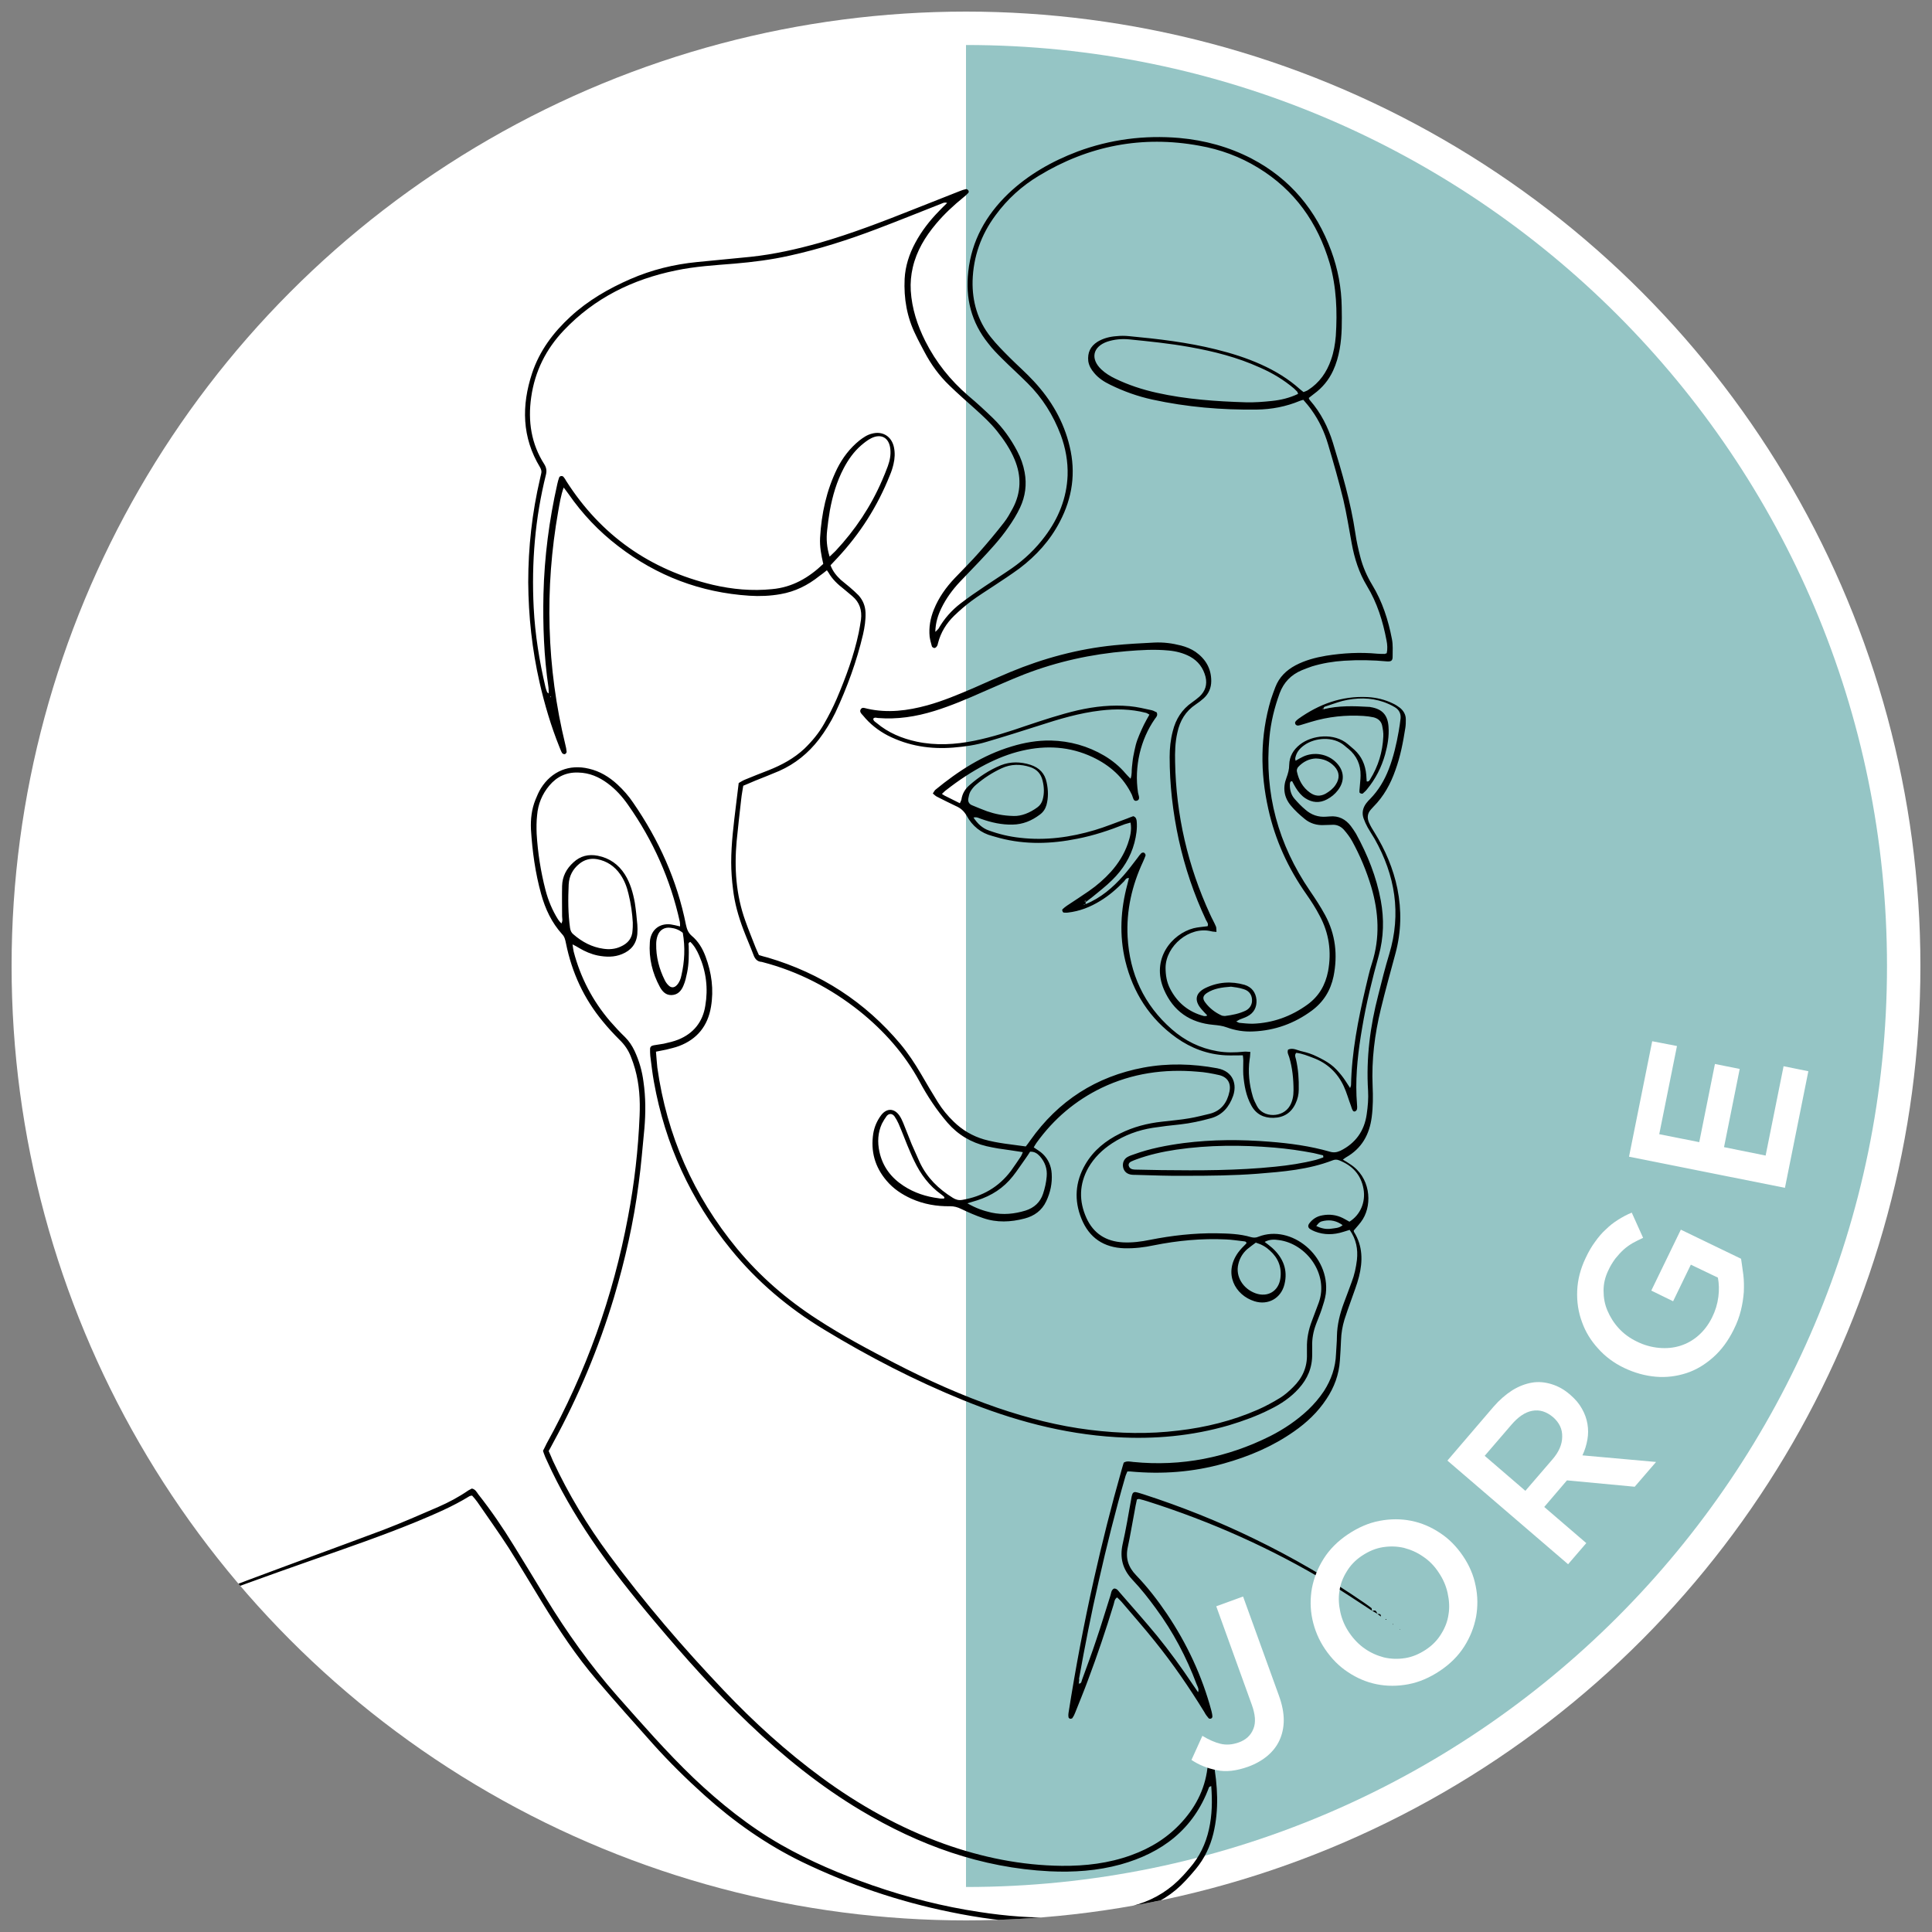 <?xml version="1.0" encoding="utf-8"?>
<!-- Generator: Adobe Illustrator 25.3.1, SVG Export Plug-In . SVG Version: 6.00 Build 0)  -->
<svg version="1.1" id="diseño" xmlns="http://www.w3.org/2000/svg" xmlns:xlink="http://www.w3.org/1999/xlink" x="0px" y="0px"
	 viewBox="0 0 850 850" style="enable-background:new 0 0 850 850;" xml:space="preserve">
<rect x="0" y="0" width="850" height="850" fill="#808080" stroke="none"/>
<style type="text/css">
	.st0{fill:#FFFFFF;}
	.st1{fill:#95C5C5;}
	.st2{clip-path:url(#SVGID_2_);}
</style>
<g>
	<g>
		<circle class="st0" cx="425" cy="425" r="419.9"/>
	</g>
	<g>
		<g>
			<g>
				<path class="st1" d="M425,830.2c223.8,0,405.2-181.4,405.2-405.2S648.8,19.8,425,19.8V830.2z"/>
			</g>
		</g>
	</g>
	<g>
		<defs>
			<circle id="SVGID_1_" cx="425" cy="425" r="419.9"/>
		</defs>
		<clipPath id="SVGID_2_">
			<use xlink:href="#SVGID_1_"  style="overflow:visible;"/>
		</clipPath>
		<g class="st2">
			<g>
				<path d="M474.6,740.7c1.3,0.1,1.2-1.1,1.5-1.8c2.1-5.8,4.3-11.6,6.2-17.4c2.2-6.4,4.1-12.9,6.2-19.4c0.4-1.1,0.3-2.5,1.6-3.2
					c1.3-0.1,1.9,1,2.6,1.8c5.4,6.2,10.9,12.4,16.2,18.8c5.7,7,11,14.3,16,21.8c0.7,1,1.4,2,2.2,3.2c0.5-1.4-0.2-2.4-0.6-3.4
					c-4.5-12-10.4-23.2-18-33.5c-3.2-4.4-6.6-8.7-10.3-12.6c-4.3-4.6-5.6-9.6-4.3-15.6c1.5-6.6,2.6-13.3,3.8-20
					c0.1-0.6,0.2-1.2,0.4-1.8c0.2-0.8,0.8-1.3,1.7-1.1c1.1,0.2,2.1,0.6,3.2,0.9c16.7,5.4,33,11.9,48.8,19.6
					c16.9,8.2,33.1,17.6,48.6,28.3c1,0.7,2,1.4,3,2.2c0.2,0.2,0.1,0.8,0.2,1.3c0,0,0.1-0.1,0.1-0.1c-6.3-4.1-12.5-8.3-19-12.2
					c-25.2-15.2-51.9-27.1-79.9-36c-1.2-0.4-2.4-0.7-3.6-1c-0.2-0.1-0.5,0.1-1,0.2c-0.4,1.8-0.8,3.7-1.1,5.6
					c-1,5.1-1.8,10.2-2.9,15.3c-1.1,5,0.2,8.9,3.7,12.5c5,5.2,9.4,10.9,13.4,16.8c8.9,13.2,15.6,27.5,19.7,42.9
					c0.2,0.8,0.4,1.7,0.4,2.5c0,0.3-0.3,0.7-0.6,0.8c-0.3,0.1-0.8,0.1-1-0.1c-0.7-0.8-1.4-1.7-1.9-2.7
					c-6.7-10.9-13.9-21.4-21.9-31.3c-4.7-5.9-9.7-11.5-14.6-17.3c-0.5-0.6-1.2-1.2-1.9-1.9c-1.3,0.8-1.2,2.2-1.6,3.3
					c-3.4,11.1-7.1,22.1-11.2,33c-1.8,4.9-3.8,9.7-5.7,14.5c-0.3,0.8-0.7,1.6-1.2,2.3c-0.1,0.2-0.7,0.3-1,0.3
					c-0.3-0.1-0.7-0.5-0.7-0.7c-0.1-0.6-0.1-1.2,0-1.8c3.1-19.8,6.8-39.4,11.2-59c3.6-16,7.6-32,12.1-47.8c0.3-1.2,0.7-2.3,1-3.4
					c1.5-0.9,2.9-0.4,4.2-0.3c21.2,2.1,41.3-1.9,60.3-11.4c6.1-3.1,11.7-6.9,16.7-11.6c2.6-2.5,4.9-5.2,6.9-8.2
					c3.2-5,5.1-10.4,5.3-16.4c0.1-2.6,0.4-5.2,0.4-7.8c0.1-5,1.3-9.8,3-14.4c1.2-3.1,2.3-6.2,3.5-9.4c1.2-3.1,1.9-6.4,2.3-9.7
					c0.5-4.7-0.3-9.1-3.2-13.2c-1,0.3-1.9,0.6-2.9,0.9c-4.1,1.3-8.3,1.4-12.4-0.2c-0.7-0.3-1.4-0.6-2-1c-1-0.6-1.2-1.5-0.5-2.5
					c1.5-2,3.4-3.2,5.8-3.6c3.1-0.6,6.2-0.2,9,1.2c1,0.5,2,1.1,2.9,1.6c4.8-3,7.2-8.6,6.2-14.4c-1.1-6.3-4.9-10.3-10.7-12.6
					c-1-0.4-1.9-0.4-2.9,0c-10.6,4.1-21.8,5-33.1,5.9c-10.5,0.8-21,0.9-31.5,0.9c-7.3,0.1-14.6-0.2-21.9-0.4c-0.9,0-1.8,0-2.6-0.2
					c-1.7-0.4-2.8-1.6-3.1-3.3c-0.3-1.8,0.4-3.5,2-4.4c0.9-0.5,1.8-0.8,2.7-1.1c7.1-2.6,14.5-4,22-5c12.6-1.6,25.2-1.6,37.7-0.6
					c9,0.7,17.9,1.9,26.6,4.4c1.7,0.5,3,0.3,4.6-0.4c6.7-3.3,10.6-8.8,11.6-16.1c0.5-3.4,0.8-6.9,0.6-10.3
					c-0.9-14.3,0.9-28.4,4.5-42.2c1.5-6,3-12,4.8-17.9c5.4-17.9,2.6-34.7-6.4-50.7c-1-1.7-2.1-3.3-3.1-5.1c-0.7-1.3-1.3-2.6-1.8-4
					c-0.8-2.4-0.3-4.6,1.2-6.6c0.5-0.7,1.1-1.3,1.7-1.9c3.7-3.8,6.3-8.2,8.2-13.1c2.1-5.4,3.4-11.1,4.4-16.8
					c0.3-1.8,0.6-3.7,0.8-5.5c0.2-2.2-0.7-3.9-2.6-5c-1.5-0.9-3.1-1.6-4.7-2.2c-6-2.1-12.2-2-18.3-0.5c-2.6,0.7-5.2,1.7-7.7,2.5
					c-0.6,0.2-0.6,0.7-0.5,1.2c-0.2-0.1-0.4-0.2-0.6-0.3c-0.1,0-0.2,0.1-0.2,0.1c0.3,0,0.5,0.1,0.8,0.1c6.6-1.6,13.2-1.4,19.9-1
					c0.2,0,0.5,0,0.7,0.1c5.1,0.8,7.6,3.5,7.9,8.7c0.3,4.1-0.4,8.1-1.5,12.1c-1.6,5.7-4.2,10.8-8,15.4c-0.5,0.7-1.2,1.2-1.8,1.8
					c-0.4,0.3-1.5-0.1-1.5-0.6c0-0.6,0-1.2,0.1-1.8c0.1-1.8,0.4-3.7,0.4-5.5c0.1-4.7-1.7-8.7-5.3-11.7c-0.6-0.5-1.2-0.9-1.7-1.4
					c-5.1-4.4-13.2-3.5-17.7-0.3c-2,1.4-3.5,3.1-4,5.6c-0.1,0.3,0,0.7,0.1,1.3c1.2-0.7,2.3-1.3,3.3-1.8c4.9-2.3,11-1.2,14.7,2.7
					c3.5,3.6,3.7,8.1,0.6,12.1c-1.3,1.7-2.9,3-4.8,4c-3.2,1.7-6.4,1.5-9.5-0.5c-1.8-1.2-3.1-2.8-4.2-4.6c-0.6-1-1.1-1.9-1.6-2.9
					c-1,0-0.9,0.7-1,1.3c-0.1,2.4,0.5,4.7,2.1,6.5c1.5,1.7,3,3.3,4.7,4.7c2.6,2.3,5.7,3.4,9.2,3.1c0.5-0.1,1,0,1.5-0.1
					c3.9-0.4,7,1.2,9.3,4.2c0.8,1.1,1.6,2.2,2.3,3.4c5.1,9.3,9,19,10.9,29.4c1.5,8.1,1.3,16.2-0.9,24.2c-2.9,10.5-5.5,21-7.3,31.8
					c-1.7,9.9-2.9,19.8-2.5,29.9c0.1,1.6,0.2,3.2,0.3,4.8c0,0.5,0,1-0.2,1.4c-0.1,0.3-0.5,0.6-0.8,0.7c-0.3,0.1-0.8-0.1-0.9-0.4
					c-0.4-0.6-0.6-1.4-0.8-2c-1.1-2.9-1.9-5.9-3.2-8.7c-2.8-6-7.3-10.2-13.5-12.5c-2.4-0.9-4.8-1.9-7.4-2.2c-0.9,1-0.3,2-0.1,2.9
					c1,4.4,1.3,8.8,1.2,13.3c0,2.1-0.5,4.2-1.4,6.1c-1.9,4.1-5.2,6.2-9.7,6.3c-4.3,0.1-7.7-1.6-9.8-5.5c-2.3-4.2-3.1-8.8-3.5-13.5
					c-0.1-2.1,0-4.2,0-6.3c0-0.7-0.1-1.4-0.2-2.2c-2.6,0-5.1,0.1-7.5,0c-8-0.4-15.2-3.1-21.7-7.7c-11.8-8.4-19.1-19.9-22.5-33.8
					c-2.7-11.3-2.1-22.6,0.9-33.7c0.2-0.9,0.5-1.9,0.7-2.8c-1.3-0.1-1.6,0.8-2.1,1.4c-3.2,3.3-6.6,6.3-10.6,8.7
					c-4.4,2.7-9,4.5-14.2,5.1c-0.6,0.1-1.2,0-1.8,0c-0.5-0.1-0.9-1.2-0.5-1.5c0.6-0.6,1.3-1.1,2-1.6c3.2-2.1,6.4-4.2,9.6-6.4
					c3.6-2.5,6.8-5.3,9.7-8.5c3.2-3.6,5.8-7.7,7.4-12.3c1-2.9,1.8-5.9,1.2-9.3c-0.9,0.3-1.7,0.4-2.5,0.7c-6.8,2.7-13.7,5-20.9,6.4
					c-11.4,2.3-22.8,2.7-34.2-0.3c-1.1-0.3-2.1-0.6-3.2-0.9c-5.1-1.3-8.8-4.4-11.3-8.9c-1.2-2.1-2.7-3.4-4.8-4.3
					c-2.8-1.3-5.5-2.7-8.3-4.1c-0.6-0.3-1.1-0.8-1.8-1.4c0.4-0.6,0.7-1.2,1.1-1.6c10.1-8.3,20.9-15.3,33.6-19.1
					c5.6-1.7,11.3-2.7,17.2-2.6c8.4,0.2,16.3,2.4,23.6,6.7c3.5,2.1,6.7,4.7,9.3,7.8c0.6,0.7,1.3,1.4,2.2,2.3c0.7-1.9,0.4-3.5,0.6-5
					c0.2-1.6,0.3-3.2,0.6-4.8c0.3-1.7,0.7-3.4,1.1-5.1c0.4-1.5,1-3.1,1.6-4.5c0.6-1.5,1.3-2.9,2-4.4c0.7-1.4,1.5-2.8,2.4-4.4
					c-0.6-0.3-1.1-0.7-1.6-0.8c-6.6-1.7-13.2-1.8-19.9-1c-9.4,1.1-18.4,3.8-27.3,6.7c-7.5,2.4-15.1,4.8-22.6,7
					c-4.9,1.5-9.9,2.2-14.9,2.6c-10.1,0.8-19.7-0.7-28.8-5.3c-4.2-2.2-7.9-5.1-10.9-8.8c-0.7-0.8-1.8-1.7-0.9-2.9
					c0.7-0.9,1.8-0.3,2.8-0.1c8.9,2,17.7,0.9,26.4-1.5c6.9-1.9,13.5-4.7,20.1-7.5c5.4-2.4,10.8-4.8,16.3-7.1
					c14.7-6.1,29.9-10.2,45.7-11.8c5.9-0.6,11.8-0.9,17.7-1.2c4-0.2,7.9,0.3,11.8,1.3c2.3,0.6,4.5,1.5,6.4,2.8
					c4.4,3.1,6.9,7.3,6.9,12.8c0,3-1.1,5.6-3.3,7.6c-1.1,1-2.3,1.9-3.5,2.7c-4.5,3-7,7.2-8.1,12.4c-1,4.3-1.1,8.6-1,12.9
					c0.4,23.4,5.6,45.8,15.4,67.1c0.8,1.8,1.8,3.5,2.6,5.4c0.2,0.6,0.1,1.3,0.2,2.3c-1-0.1-1.7-0.1-2.4-0.3c-9.5-2.3-19.9,6.5-20,16
					c0,3.3,0.5,6.4,2,9.3c3.2,6.2,8.1,10.2,14.8,12c0.3,0.1,0.7,0,1.1,0c0.1,0,0.2-0.1,0.4-0.3c-0.9-0.9-1.7-1.8-2.5-2.7
					c-3.3-3.8-2.7-7.1,1.7-9.3c5.6-2.7,11.4-3.1,17.3-1.4c3.1,1,4.9,3.3,5.2,6.6c0.2,3.2-1.1,5.8-4.1,7.3c-1.1,0.6-2.3,0.9-3.4,1.4
					c-0.4,0.2-0.7,0.4-1.4,0.8c0.7,0.3,0.9,0.5,1.3,0.6c2,0.2,3.9,0.4,5.9,0.4c8.9-0.3,16.9-3.2,24.1-8.4c5.1-3.7,7.9-8.6,9.1-14.7
					c1.6-8.6,0.4-16.8-3.7-24.4c-1.7-3.3-3.7-6.4-5.8-9.4c-8.1-11.5-13.8-24-16.8-37.6c-3.6-16.1-3.6-32.1,1.1-48
					c0.6-1.9,1.3-3.7,2-5.6c1.7-4.4,4.8-7.4,8.9-9.6c4.2-2.2,8.7-3.4,13.4-4.2c7.5-1.2,15-1.6,22.5-0.9c1.1,0.1,2.2,0.1,3.3,0.1
					c0.2,0,0.4-0.2,0.9-0.3c0.4-1.8,0.3-3.8-0.1-5.7c-1.6-8.4-4.1-16.5-8.6-23.9c-3.5-5.8-5.5-12.1-6.7-18.7
					c-1.2-6.4-2.2-12.9-3.7-19.3c-2-8.2-4.3-16.2-6.7-24.3c-1.6-5.4-3.9-10.4-7.2-15c-1.1-1.6-2.4-3.1-3.7-4.6
					c-0.7,0.2-1.1,0.3-1.6,0.5c-6,2.5-12.3,3.7-18.8,3.8c-15.5,0.2-30.9-1.1-46-4.4c-6.4-1.4-12.6-3.6-18.5-6.5
					c-2.7-1.3-5.2-2.9-7.1-5.2c-1.3-1.5-2.3-3.2-2.6-5.2c-0.4-3.7,0.9-6.5,4-8.5c2.6-1.6,5.5-2.3,8.4-2.5c1.8-0.2,3.7-0.2,5.6,0
					c12.8,1.2,25.6,2.7,38.1,5.8c6.9,1.7,13.6,3.8,20,6.7c6.2,2.8,12,6.3,17.1,10.9c0.5,0.4,1,0.8,1.5,1.2c0.7-0.3,1.4-0.5,2-0.9
					c5-3.2,8.2-7.8,10.1-13.3c1.2-3.4,1.8-6.9,2.1-10.5c0.7-10.8,0.3-21.5-2.7-32c-5.3-17.9-15.4-32.2-31.5-42
					c-8-4.9-16.7-8.1-25.9-9.7c-25.1-4.6-48.7,0-70.5,13.2c-7.5,4.5-13.9,10.3-19.1,17.4c-6.4,8.6-9.8,18.3-10.1,28.9
					c-0.2,9,2.2,17.4,7.9,24.6c2.6,3.3,5.6,6.3,8.5,9.2c3.5,3.5,7.2,6.7,10.6,10.4c7.6,8.2,13.1,17.6,15.7,28.6
					c2.8,11.6,1.2,22.6-4.3,33.1c-4.3,8.3-10.4,15-17.8,20.6c-3.7,2.7-7.5,5.2-11.3,7.7c-3.3,2.2-6.7,4.3-9.8,6.6
					c-2.7,2-5.2,4.2-7.6,6.5c-3.4,3.3-5.9,7.3-7.1,12c-0.1,0.5-0.2,1-0.5,1.4c-0.2,0.4-0.7,0.8-1.1,0.8c-0.4,0-1-0.4-1.1-0.7
					c-0.4-1.4-0.8-2.9-1-4.3c-0.4-4.1,0.3-8.1,1.9-12c2.1-5.2,5.3-9.7,9.2-13.8c3.6-3.8,7.3-7.4,10.7-11.3
					c3.8-4.3,7.4-8.6,10.9-13.1c1.5-1.9,2.7-4.1,3.9-6.3c3.7-7,3.8-14.2,0.8-21.4c-1.9-4.6-4.7-8.7-7.8-12.6
					c-2.8-3.5-6.1-6.5-9.4-9.5c-3.9-3.5-7.8-6.9-11.5-10.5c-4.5-4.3-8.1-9.3-11-14.8c-1.3-2.5-2.7-5-3.9-7.6
					c-3.8-7.7-5.2-15.9-4.8-24.5c0.3-5.6,2-10.9,4.7-15.9c2.8-5.2,6.3-9.7,10.4-13.9c1.1-1.1,2.2-2.3,3.6-3.6
					c-1.1-0.4-1.8,0-2.5,0.3c-9.4,3.7-18.8,7.5-28.3,11.1c-12.6,4.8-25.4,8.9-38.6,11.8c-8,1.8-16.1,2.8-24.2,3.5
					c-8.6,0.7-17.3,1.2-25.8,3c-19,3.9-35.7,12.1-49.2,26.3c-7.9,8.3-12.8,18.1-14.4,29.5c-1.5,10.5,0,20.5,5.8,29.5
					c0.9,1.5,1.1,2.8,0.7,4.5c-4.8,19.2-6.4,38.7-5.4,58.5c0.6,11.9,2.5,23.6,5.2,35.1c0.2,0.7,0.4,1.4,0.7,2.1
					c0.1,0.2,0.3,0.3,0.7,0.6c0-1,0-1.9-0.1-2.7c-2-13.6-2.5-27.3-2.2-41c0.4-16.4,2.5-32.5,6.1-48.5c0.2-1,0.5-1.9,0.8-2.8
					c0.2-0.7,1.4-0.9,1.9-0.3c0.5,0.6,0.9,1.2,1.2,1.8c15.3,24,36.9,39.1,64.5,45.7c8.6,2,17.3,2.8,26.1,1.9
					c8.9-0.8,16.1-5,22.5-11.1c-0.9-3.9-1.6-7.6-1.4-11.5c0.6-10.6,2.8-20.8,7.5-30.4c2.4-4.8,5.6-9,9.8-12.4c1.7-1.3,3.4-2.5,5.5-3
					c4.7-1.3,8.7,1.2,9.7,6c0.5,2.4,0.4,4.9-0.2,7.4c-0.4,1.7-0.9,3.3-1.6,4.9c-5.4,13.6-13.1,25.7-23.1,36.4c-1,1.1-2,2.1-3,3.2
					c1,2.7,2.6,4.6,4.5,6.4c1.3,1.1,2.7,2.2,4,3.3c1.3,1.1,2.6,2.3,3.8,3.5c2,2.2,3,4.8,3.1,7.7c0.1,3.2-0.4,6.4-1.1,9.5
					c-2.8,11.9-7,23.4-12.2,34.5c-2,4.1-4.4,8-7.2,11.7c-4.7,6.1-10.5,10.8-17.5,13.9c-3.5,1.5-7.1,2.9-10.6,4.3
					c-1.7,0.7-3.4,1.5-5.2,2.2c-0.3,2-0.7,3.9-0.9,5.9c-0.7,6.1-1.4,12.3-2,18.4c-1.1,11.9-0.3,23.7,3.8,35.1c1.4,4,3,7.8,4.5,11.7
					c0.4,1.1,1,2.2,1.5,3.4c1.3,0.4,2.6,0.8,3.9,1.1c23.3,6.9,42.8,19.5,58.4,38.1c3.4,4.1,6.3,8.5,9,13.1c2.4,4.2,4.9,8.3,7.4,12.4
					c2,3.2,4.3,6,7,8.6c3.8,3.7,8.2,6.3,13.3,7.8c6,1.7,12.1,2.2,18.4,3.1c0.7-0.9,1.4-1.8,2-2.7c12.3-17.4,29-28.1,49.8-32
					c10.8-2,21.6-1.7,32.4,0.3c7.4,1.4,8.7,7.4,7,12.2c-1.7,4.8-4.7,8.4-9.8,9.8c-4.4,1.2-8.9,2.2-13.4,2.7
					c-4.1,0.4-8.1,0.9-12.1,1.5c-6.4,1-12.4,3.2-17.9,6.8c-4.3,2.8-7.9,6.3-10.5,10.8c-4,7.2-4.2,14.6-0.8,22.1
					c3.1,6.8,8.6,10.3,16.1,10.7c4,0.2,7.9-0.3,11.8-1.1c9.6-1.9,19.3-3,29.1-2.9c5.2,0.1,10.4,0.2,15.4,1.7
					c1.1,0.3,2.2,0.3,3.3-0.2c14.4-5.6,31.6,8.5,29.6,25.1c-0.3,2.3-1.1,4.6-1.8,6.8c-0.7,2.2-1.7,4.4-2.5,6.6
					c-1.2,3.2-1.8,6.4-1.7,9.8c0,1.1,0,2.2,0,3.3c0.1,5.9-2,10.9-5.9,15.2c-3.5,3.9-7.8,6.8-12.5,9.1c-5.9,3-12,5.2-18.3,7.1
					c-16.2,4.7-32.7,6.2-49.5,5.2c-23.5-1.4-45.8-7.5-67.4-16.3c-21.2-8.6-41.5-19.1-61.1-31c-15.7-9.5-29.5-21.1-41.1-35.4
					c-17.6-21.6-28.9-46.2-33.8-73.6c-0.7-3.8-1.1-7.6-1.6-11.4c-0.1-1-0.1-2-0.1-3c0-1,0.5-1.5,1.6-1.7c1.5-0.3,2.9-0.4,4.4-0.7
					c2.2-0.5,4.4-1,6.4-1.8c6.7-2.7,10.8-7.8,11.9-14.9c1.3-7.6,0.4-15-2.7-22.1c-1-2.3-2.2-4.4-3.9-6c-1,0.4-0.8,1.1-0.7,1.7
					c0.1,4,0.1,7.9-0.7,11.8c-0.4,1.9-0.8,3.9-1.6,5.7c-0.9,2.2-2.4,4.1-5.2,4.2c-2.6,0.1-4.1-1.6-5.2-3.6
					c-3.3-6.1-4.9-12.6-4.4-19.6c0-0.4,0.1-0.7,0.1-1.1c0.8-4.7,4.3-7.3,9-6.8c1.3,0.2,2.6,0.5,4.2,0.9c0-0.8,0-1.4-0.1-2
					c-4.1-18.7-11.8-35.9-22.8-51.5c-2.5-3.6-5.4-6.8-8.9-9.4c-3.9-2.9-8.1-4.7-13-4.8c-5.2-0.2-9.4,1.8-12.7,5.7
					c-3.2,3.8-5,8.2-5.4,13.1c-0.3,2.7-0.3,5.4-0.2,8.1c0.5,8.4,1.8,16.7,3.9,24.8c1.2,4.6,3,8.9,5.5,12.9c0.4,0.6,0.8,1.1,1.5,1.8
					c0.7-1.3,0.3-2.2,0.3-3.2c0-4.4-0.1-8.9,0-13.3c0.1-4.2,1.9-7.6,5-10.4c3-2.8,6.6-3.7,10.7-2.9c5.1,1,9.1,3.8,11.9,8.2
					c2.4,3.8,3.6,8.1,4.4,12.5c0.5,3.2,0.8,6.4,1.1,9.6c0.1,1.3,0.1,2.7,0,4.1c-0.4,4.4-2.8,7.3-6.8,8.9c-3.4,1.4-7,1.3-10.6,0.6
					c-2.9-0.6-5.7-1.8-8.2-3.3c-0.8-0.5-1.7-1-2.9-1.6c0.2,1.4,0.3,2.3,0.5,3.2c3,11.4,8.3,21.6,16,30.6c2.1,2.4,4.3,4.8,6.6,7
					c1.8,1.8,3.1,3.8,4.2,6.1c2,4.3,3.3,8.8,3.9,13.5c1,6.9,1,13.8,0.4,20.7c-0.8,8-1.4,16-2.5,24c-2.2,17.1-6,33.8-10.9,50.3
					c-6.7,22.2-15.6,43.5-26.7,63.8c-0.6,1.2-1.3,2.4-2,3.7c0.6,1.4,1.3,2.9,1.9,4.4c6.8,14.6,15.1,28.3,24.7,41.3
					c15.5,21,32.5,40.8,50.5,59.7c13.2,13.9,27.4,26.8,42.9,38.2c16.6,12.2,34.5,22.2,53.9,29.2c16.8,6,34,9.5,51.8,9.7
					c10.4,0.1,20.7-1.1,30.6-4.7c8.6-3.1,16.2-7.8,22.4-14.7c6.5-7.2,10.5-15.5,11.3-25.3c0.1-0.7,0.1-1.5,0.3-2.2
					c0.1-0.3,0.5-0.6,0.8-0.6c0.3,0,0.7,0.2,0.9,0.4c0.2,0.2,0.4,0.6,0.4,1c1.9,10.7,2.6,21.3,0,32c-1.4,5.7-3.9,10.9-7.7,15.5
					c-1.4,1.7-2.9,3.4-4.4,5c-5.5,6-12.1,10.1-19.8,12.6c-8.5,2.7-17.2,4.4-26.1,5.3c-6.5,0.7-13.1,0.8-19.6,0.6
					c-12.9-0.2-25.6-2-38.2-4.6c-22.6-4.6-44.3-12-65.1-22c-15.8-7.7-30-17.7-43-29.4c-7.9-7.1-15.5-14.6-22.6-22.5
					c-8.3-9.3-16.6-18.6-24.7-28.1c-9.1-10.6-16.8-22.3-24.1-34.2c-4.9-8-9.7-16.1-14.7-24c-4.4-6.8-9.2-13.5-13.8-20.2
					c-0.7-1-1.5-1.9-2.3-2.8c-0.5,0.1-0.9,0.1-1.2,0.3c-7.3,4.5-15.1,7.8-23,11.1c-15.1,6.2-30.5,11.5-45.9,16.9
					c-19.6,6.9-39.1,13.8-58.4,21.5c-2.2,0.9-4.2,2.1-6.6,2.3l0.1,0.1c0.6-1.1,1.7-1.3,2.7-1.7c11.1-4.4,22.2-9,33.4-13.2
					c20-7.5,40.1-14.8,60.1-22.3c8.1-3.1,16-6.6,23.9-10c4.6-2,9.1-4.4,13.3-7.3c0.5-0.3,1.1-0.6,1.5-0.8c1.5,0.3,2.1,1.5,2.8,2.5
					c5.7,7.2,10.8,14.7,15.6,22.5c4.8,7.7,9.4,15.4,14.1,23.1c9.3,15.2,19.6,29.7,31.4,43.1c10.9,12.3,21.7,24.7,33.6,36.1
					c11.8,11.2,24.4,21.3,38.5,29.4c12.8,7.3,26.3,13,40.3,17.9c15.3,5.3,31,9.3,47,11.7c11.7,1.8,23.6,2.8,35.5,2.3
					c11.7-0.5,23.1-2.2,34.3-5.7c7.7-2.4,14.3-6.6,19.8-12.6c1-1.1,2-2.2,2.9-3.3c4.3-4.9,7.1-10.7,8.5-17.1c1.4-6.2,1.5-12.5,1-19
					c-0.5,0.2-0.9,0.3-1,0.6c-6.8,18.4-20.6,28.8-38.9,33.9c-10.2,2.8-20.7,3.5-31.2,3c-30.1-1.5-57.5-11.5-83.1-26.8
					c-17.9-10.7-34-23.7-49.1-38.1c-14.8-14.1-28.4-29.3-41.5-44.9c-9.8-11.6-19.3-23.5-27.8-36.1c-7.5-11.1-14.2-22.6-19.7-34.8
					c-0.5-1-0.9-2-1.3-3.1c-0.1-0.3-0.2-0.7-0.4-1.2c0.5-1,1.1-2.1,1.6-3.2c17.3-31.3,29.2-64.5,35.8-99.7
					c2.8-14.7,4.5-29.6,5.1-44.5c0.3-6.9-0.1-13.8-2-20.6c-0.5-1.8-1.1-3.5-1.8-5.3c-1.1-2.9-2.8-5.4-5.1-7.6
					c-2.5-2.5-5-5.2-7.2-7.9c-8.4-10.1-13.7-21.6-16.3-34.5c-0.3-1.5-0.6-2.9-1.7-4c-4.6-5.1-7.4-11.1-9.2-17.6
					c-2.6-9.3-3.9-18.9-4.5-28.5c-0.2-4.5,0.3-8.9,2-13.1c0.7-1.7,1.4-3.4,2.4-5c4.7-7.5,12.5-10.7,21.1-8.6
					c4.8,1.1,8.9,3.6,12.5,6.9c2.6,2.4,5,5.1,7,8.1c11.3,16.4,19.3,34.1,23.2,53.7c0.4,1.8,0.9,3.4,2.5,4.8c2.9,2.4,4.8,5.6,6.1,9.1
					c2.7,7.2,3.7,14.6,2.4,22.2c-1.4,8.4-6.1,14.2-14,17.2c-1.8,0.7-3.8,1.1-5.7,1.6c-1.4,0.3-2.9,0.6-4.5,0.9
					c0.1,1.3,0.2,2.5,0.3,3.7c0.1,1.1,0.2,2.2,0.3,3.3c4.2,29.9,15.9,56.4,35.1,79.7c10.1,12.2,21.9,22.4,35.2,31
					c10.9,7.1,22.3,13.2,33.9,19.2c14.7,7.6,29.8,14.4,45.5,19.8c13.2,4.5,26.8,8,40.7,9.7c12.9,1.6,25.9,1.9,38.8,0.3
					c12.1-1.4,23.8-4.3,35-9.2c3.4-1.5,6.7-3.3,9.8-5.2c2.1-1.3,4-3,5.7-4.7c4.1-4,6.3-8.8,6.1-14.6c0-0.9,0-1.7,0-2.6
					c-0.1-4.1,0.7-8.1,2.2-12c1-2.7,2-5.3,3-8c4.5-12.5-5.4-25.9-17.5-27.5c-2-0.3-4.1-0.4-6.3,0.8c1.3,1,2.4,1.8,3.4,2.7
					c4.7,4.3,6.9,9.6,5.3,16c-1.5,6.1-7.2,9.3-13.2,7.4c-8.6-2.7-13.7-12.3-7.2-21.4c1.1-1.5,2.4-2.8,3.7-4.1
					c-0.1-0.9-0.8-0.8-1.4-0.9c-2.6-0.3-5.2-0.7-7.7-0.8c-10.7-0.5-21.2,0.5-31.7,2.6c-4.2,0.9-8.5,1.4-12.9,1.3
					c-9.1-0.3-15.5-4.6-18.9-13c-3.3-8.1-2.8-16.2,1.7-23.9c3.6-6.2,9-10.5,15.3-13.6c5.8-2.9,12-4.5,18.4-5.2
					c4.1-0.5,8.1-0.8,12.1-1.5c3-0.5,6-1.3,9-2c5-1.3,7.6-4.9,8.6-9.7c0.8-3.7-0.8-6.4-4.5-7.3c-3.1-0.7-6.3-1.3-9.5-1.5
					c-14.7-1.3-28.8,0.7-42.2,7.1c-11.6,5.6-21.1,13.7-28.6,24.1c-0.5,0.7-0.9,1.4-1.3,2.1c1.4,1,2.9,1.8,4,2.9
					c2.4,2.3,3.7,5.3,3.9,8.6c0.3,4.3-0.6,8.4-2.4,12.2c-1.9,4.1-5.3,6.5-9.5,7.6c-6.1,1.6-12.2,1.9-18.3-0.2
					c-3.3-1.1-6.4-2.5-9.6-4c-1.6-0.8-3.1-1.2-4.9-1.2c-5.9,0.1-11.6-0.9-17-3.3c-4.2-1.9-8-4.4-11-8c-5.1-6-7-12.9-5.8-20.7
					c0.5-3,1.7-5.7,3.5-8.1c2.4-3.1,5.7-3.1,8,0.2c0.7,1,1.2,2.1,1.7,3.3c1.3,3.1,2.4,6.2,3.7,9.3c1.2,2.7,2.4,5.4,3.6,8.1
					c3.2,6.7,8.2,11.6,14.5,15.5c1.3,0.8,2.6,1.2,4.2,0.9c8.8-1.5,16-5.6,21.4-12.8c1.5-2.1,3-4.3,4.4-6.4c0.3-0.5,0.5-1.1,0.8-1.8
					c-3.8-0.6-7.3-1.1-10.8-1.6c-1.7-0.3-3.4-0.6-5.1-1c-6.8-1.6-12.6-5-17.2-10.3c-2.4-2.8-4.7-5.8-6.7-8.8c-2.1-3.1-4-6.3-5.7-9.5
					c-6.6-12.1-15.6-22.2-26.3-30.8c-12.7-10.1-26.9-17.5-42.7-21.6c-0.1,0-0.2-0.1-0.4-0.1c-2-0.1-3-1.4-3.6-3.1
					c-1.4-3.7-3-7.3-4.4-11c-2.2-5.8-3.9-11.7-4.6-17.9c-0.5-3.9-0.8-7.9-0.8-11.8c0-8.4,1.1-16.8,2.1-25.1c0.4-3.2,0.8-6.4,1.2-9.8
					c0.9-0.5,1.8-1.1,2.8-1.5c3.4-1.4,6.9-2.8,10.3-4.1c5.8-2.3,11.2-5.2,15.8-9.5c3.4-3.3,6.4-6.9,8.7-11c2-3.5,3.9-7.2,5.5-10.9
					c4-9.4,7.6-19.1,9.7-29.1c0.4-1.9,0.7-3.9,1-5.8c0.5-4.1-0.6-7.6-3.8-10.3c-1.2-1-2.5-2.1-3.7-3.1c-2.7-2.1-5.1-4.3-6.8-7.3
					c-0.2-0.3-0.4-0.6-0.7-1c-1.2,1-2.3,1.8-3.4,2.6c-5,4-10.6,6.8-17,7.9c-4.5,0.8-9.1,1-13.7,0.7c-21.5-1.4-40.7-8.7-57.7-21.8
					c-8.5-6.5-15.8-14.2-21.9-23c-0.6-0.9-1.3-1.7-2.1-2.8c-1.3,3.6-1.8,7.1-2.4,10.4c-3,17-4.3,34.1-3.8,51.3
					c0.5,17.3,2.8,34.5,6.9,51.3c0.3,1.1,0.5,2.2,0.6,3.3c0,0.3-0.4,0.9-0.8,1c-0.4,0.1-1-0.2-1.2-0.5c-0.5-0.8-0.8-1.8-1.2-2.7
					c-3.7-9.2-6.5-18.7-8.7-28.3c-3.3-14.5-4.9-29.2-5-44.1c0-15.4,1.7-30.6,5.2-45.6c0.2-0.7,0.3-1.5,0.5-2.2c0.3-1,0-1.9-0.5-2.8
					c-8-13.2-8.2-27.1-3.5-41.4c3.3-9.9,9.3-17.9,16.9-24.9c7.7-7.1,16.7-12.3,26.3-16.5c9.4-4.1,19.2-6.5,29.3-7.5
					c7.9-0.8,15.7-1.5,23.6-2.3c10.4-1.1,20.5-3.4,30.5-6.2c14.2-4.1,27.9-9.4,41.5-14.8c6.7-2.6,13.3-5.3,20-7.9
					c0.9-0.4,1.9-0.7,2.8-0.9c0.3-0.1,0.9,0.3,1.1,0.7c0.2,0.2,0.1,0.8-0.1,1c-0.7,0.7-1.4,1.4-2.2,2c-4.3,3.5-8.4,7.3-12,11.6
					c-4.7,5.6-8.5,11.8-10.2,19.1c-0.8,3.4-1.1,6.8-0.9,10.3c0.5,7.9,2.9,15.2,6.4,22.2c4.7,9.3,11,17.2,18.9,24
					c3.8,3.2,7.4,6.5,11,10c4.3,4.2,7.7,9,10.5,14.3c1.6,3,2.7,6.1,3.3,9.4c1,5.4,0.3,10.6-2,15.5c-1.4,3-3.2,5.9-5.1,8.6
					c-3.7,5.4-8.2,10.2-12.7,15c-2.9,3-5.8,6.1-8.7,9.1c-3.2,3.4-6,7.2-8.1,11.5c-1.5,3.1-2.6,6.4-2.7,10.5c0.7-0.7,1.1-1,1.4-1.4
					c2.5-4.4,5.8-8.1,9.7-11.1c3.4-2.6,7-5.1,10.6-7.5c4-2.7,8.1-5.3,12-8c5.6-3.9,10.5-8.6,14.6-14.1c5.9-7.9,9.5-16.7,9.9-26.7
					c0.2-6.1-0.9-12.1-3-17.8c-3.3-8.7-8.1-16.4-14.7-22.9c-3.7-3.7-7.5-7.1-11.2-10.8c-2.1-2.1-4.2-4.2-6-6.6
					c-7.5-9.3-10.1-19.9-8.8-31.6c1.5-13.7,7.8-24.8,17.5-34.2c8.8-8.4,19.2-14.3,30.5-18.6c14.5-5.4,29.5-7.3,44.8-6
					c11.2,1,21.9,3.9,31.9,9.1c17,8.9,28.4,22.7,35,40.6c2.9,7.9,4.5,16.2,4.6,24.7c0.1,6.2,0.2,12.4-0.9,18.5
					c-0.6,3.3-1.5,6.5-2.9,9.5c-1.9,4.1-4.7,7.5-8.4,10.2c-0.8,0.6-1.5,1.2-2.3,1.8c0.2,0.5,0.3,0.8,0.6,1.1
					c4.7,5.4,7.9,11.7,10,18.5c4,13.1,7.9,26.3,9.9,39.9c0.5,3.5,1.3,7,2.2,10.5c1.1,4.3,2.9,8.4,5.2,12.2
					c4.5,7.4,7.1,15.5,8.7,23.9c0.5,2.5,0.3,5.2,0.3,7.8c0,1.7-0.7,2.1-2.4,2c-6.3-0.6-12.6-0.7-18.9-0.3c-4.8,0.3-9.6,1.1-14.2,2.5
					c-1.5,0.5-3,1.1-4.5,1.7c-4.7,2-7.9,5.3-9.7,10.1c-2.3,6.3-3.9,12.8-4.5,19.5c-2.3,24.6,3.9,47,17.8,67.4
					c2.4,3.5,4.7,7,6.7,10.7c4.6,8.5,5.6,17.6,3.7,27c-1.3,6.2-4.4,11.2-9.5,15c-7.7,5.7-16.3,8.8-25.8,9.2c-4,0.2-7.9-0.4-11.7-1.8
					c-1.9-0.7-3.8-0.9-5.8-1.1c-10.3-0.9-17.7-6-21.8-15.5c-5.8-13.5,3.5-24.5,13-27c2-0.5,4.1-0.6,6.2-0.9c0.5-1.1-0.3-1.9-0.7-2.7
					c-5.3-11.3-9.3-23.1-12-35.4c-2.6-12-4-24.1-4-36.4c0-3.8,0.4-7.6,1.4-11.4c1.3-5.2,4-9.5,8.5-12.6c1.1-0.8,2.2-1.6,3.2-2.5
					c2.6-2.4,3.5-5.3,2.7-8.7c-1-3.9-3.2-6.9-6.8-8.9c-3-1.6-6.2-2.4-9.5-2.7c-6.2-0.6-12.4-0.2-18.5,0.3
					c-15.5,1.3-30.5,4.6-45,10.2c-6.1,2.4-12.1,5.1-18.1,7.7c-7,3.1-14,6.1-21.4,8.4c-8.1,2.5-16.3,3.8-24.9,3.1
					c-0.7-0.1-1.4-0.4-2,0.3c0,1,0.9,1.4,1.5,1.9c5.1,4.3,11.1,6.8,17.6,8.2c8.5,1.8,16.9,1.3,25.4-0.4c7.8-1.6,15.3-4,22.8-6.6
					c7.5-2.5,15-5,22.7-6.8c7.5-1.7,15.1-2.5,22.8-1.8c3.3,0.3,6.6,1.1,9.8,1.8c0.8,0.2,1.5,0.7,2.1,0.9c0.6,1.4-0.2,2.1-0.8,2.9
					c-3.2,4.6-5.4,9.7-6.7,15.2c-1.3,5.7-1.6,11.5-0.7,17.3c0.2,1.2,1.2,3-0.6,3.5c-1.5,0.4-1.6-1.5-2.1-2.6
					c-3.7-7.7-9.7-13-17.3-16.6c-10-4.7-20.4-5.3-31.1-2.8c-5.6,1.3-10.8,3.4-15.9,6c-6.2,3.2-11.9,7-17.4,11.3
					c-0.6,0.4-1,0.9-1.9,1.7c0.5,0.3,0.8,0.5,1.1,0.7c2.2,1.1,4.4,2.2,6.8,3.4c0.3-0.7,0.6-1.2,0.7-1.7c0.4-2.6,1.7-4.7,3.6-6.3
					c4.1-3.6,8.6-6.6,13.7-8.7c4.3-1.7,8.7-1.6,13.1-0.2c3.9,1.3,6.3,3.8,7.1,7.8c0.7,3.3,0.8,6.6-0.1,9.9c-0.5,1.7-1.4,3.1-2.9,4.2
					c-3.6,2.7-7.4,4.3-12,4.4c-4.8,0.1-9.3-0.9-13.8-2.5c-1-0.3-1.9-1-3.4-0.6c1.8,2.7,3.9,4.7,6.8,5.7c4.4,1.6,9,2.7,13.7,3.2
					c11.2,1.3,22.2-0.2,32.9-3.4c4.7-1.4,9.3-3.3,14-5c1-0.4,2-0.8,2.9-1.1c1.2,0.4,1.4,1.3,1.5,2.2c0.3,3.2-0.2,6.4-1,9.5
					c-1.7,6.4-5.1,11.8-9.8,16.4c-2.8,2.8-6,5.2-9,7.7c-0.9,0.7-1.8,1.3-2.6,2c-0.2,0.2,0,0.7-0.1,1c-0.3-0.1-0.6-0.1-0.8-0.1
					c0,0.1,0.1,0.2,0.1,0.2c0.2,0,0.4-0.1,0.7-0.2c6.7-2.7,12-7.3,16.7-12.6c2.2-2.5,4.2-5.2,6.2-7.8c0.5-0.7,1-1.4,1.6-2
					c0.3-0.3,1-0.4,1.3-0.2c0.3,0.2,0.7,0.8,0.6,1.2c-0.3,0.9-0.7,1.8-1.1,2.7c-4.9,10.5-7.4,21.5-6.8,33.1
					c0.9,16.2,7.2,29.9,19.4,40.6c5.8,5.1,12.5,8.4,20.1,9.7c3.9,0.7,7.9,0.6,11.8,0.2c0.8-0.1,1.6,0.1,2.7,0.1
					c-0.1,1.2-0.1,2.2-0.3,3.2c-0.8,5.6-0.2,11.1,1.4,16.5c0.4,1.4,1.1,2.7,1.8,4.1c2.7,5.3,11.4,5.3,14.5-0.1
					c1.2-2.1,1.6-4.4,1.6-6.8c0-5-0.5-9.9-1.9-14.6c-0.3-1-1-2-0.5-3.3c2.2-1,4.2,0.4,6.3,0.8c2.2,0.5,4.3,1.2,6.3,2.2
					c2.1,1,4.2,2.1,6.1,3.5c1.8,1.3,3.3,3,4.7,4.7c1.4,1.7,2.5,3.6,3.9,5.7c0.2-0.7,0.4-1,0.4-1.3c0.3-14.5,3.1-28.7,6.4-42.8
					c0.9-3.6,1.6-7.2,2.8-10.8c3.6-11.2,3-22.4-0.3-33.6c-2.1-7-4.9-13.7-8.4-20.1c-1-1.8-2.3-3.5-3.7-5.1c-1.4-1.5-3.2-2.3-5.3-2.1
					c-1.1,0.1-2.2,0-3.3,0.1c-3.2,0.2-6.2-0.7-8.6-2.7c-2.2-1.8-4.3-3.7-6.1-5.9c-3-3.6-3.6-7.8-1.9-12.2c0.7-1.9,1.2-3.7,1.2-5.7
					c0.1-3.7,1.8-6.6,4.7-8.9c5.3-4.2,15.1-5.3,21.1-0.2c0.9,0.8,1.9,1.6,2.8,2.4c3.3,3,4.9,6.7,5.3,11.1c0.1,1,0.1,2,0.2,2.9
					c0.9,0.2,1.2-0.4,1.5-0.9c3.6-5.8,5.5-12.1,5.8-18.9c0.1-1.6-0.2-3.2-0.5-4.7c-0.4-2-1.8-3.2-3.8-3.7c-1.4-0.3-2.9-0.5-4.4-0.6
					c-7.8-0.5-15.5,0.3-23.1,2.6c-1.5,0.5-3.1,0.9-4.6,1.4c-0.5,0.1-1,0.3-1.4,0.2c-0.3,0-0.7-0.3-0.9-0.6c-0.1-0.3-0.2-0.8,0-1
					c0.3-0.5,0.8-0.9,1.3-1.3c9.1-6.5,19.1-10.2,30.5-9.6c3.9,0.2,7.6,1.1,11.1,2.8c1.1,0.5,2.2,1.2,3.1,1.9c1.6,1.3,2.6,3,2.6,5.1
					c0,1.2,0,2.5-0.2,3.7c-1,6.4-2.2,12.7-4.4,18.7c-2.1,6-5.1,11.5-9.7,16.1c-0.3,0.3-0.6,0.7-1,1.1c-1.6,1.7-1.8,3.7-0.9,5.8
					c0.7,1.6,1.6,3.1,2.5,4.5c4.7,7.6,8.2,15.8,10,24.6c1.9,9.5,1.7,18.9-0.8,28.3c-2.2,8.2-4.5,16.4-6.5,24.7
					c-2.7,11.1-4.1,22.3-3.6,33.8c0.2,4.6,0.2,9.1-0.4,13.7c-1,7.7-4.4,13.8-11.3,17.7c-0.4,0.2-0.8,0.6-1.4,1
					c1.2,0.7,2.2,1.3,3.2,2c8.8,5.6,9.9,17.2,5.6,24.2c-1.1,1.8-2.6,3.3-4,5c0,0.1,0,0.4,0.1,0.6c3.9,6.2,3.9,12.9,2.2,19.7
					c-0.9,3.6-2.3,7-3.5,10.5c-1,2.8-2,5.6-2.9,8.4c-0.9,3-1.4,6-1.5,9.1c-0.1,3-0.3,5.9-0.5,8.9c-0.4,6.2-2.5,11.8-5.9,16.9
					c-3.8,5.8-8.7,10.4-14.3,14.3c-9.4,6.6-19.8,11-30.9,14.1c-13.5,3.8-27.2,4.8-41.1,3.5c-0.4,0-0.7,0-1.3,0
					c-0.3,0.8-0.7,1.5-0.9,2.3c-4.4,15.2-8.2,30.5-11.7,45.9c-3.3,14.3-6.1,28.7-8.7,43.2C474.9,738.3,474.8,739.5,474.6,740.7
					c0.1,0.3,0.1,0.5,0.1,0.6C474.7,741.1,474.6,740.9,474.6,740.7z M571.1,173.3c-0.2-0.5-0.2-0.8-0.4-1c-0.4-0.4-0.9-0.9-1.3-1.3
					c-4.6-3.9-9.6-6.9-15.1-9.3c-9.9-4.5-20.2-7.1-30.8-9c-8.9-1.6-17.8-2.5-26.8-3.4c-3.2-0.3-6.4,0-9.5,1
					c-6.4,2.2-7.6,7.5-2.7,12.2c1.8,1.7,3.9,3,6.2,4.1c5.8,2.8,11.9,4.8,18.2,6.2c13,2.9,26.1,3.8,39.3,4.2
					c3.8,0.1,7.6-0.2,11.4-0.6C563.5,176,567.3,175.1,571.1,173.3z M278.4,405.9c-0.2-3.8-0.8-8.3-1.9-12.7c-0.7-3-1.8-5.9-3.6-8.5
					c-2.5-3.6-5.9-5.9-10.2-6.7c-3-0.5-5.6,0.2-7.9,2.1c-2.8,2.3-4.4,5.3-4.6,9c-0.3,6.4-0.3,12.8,0.6,19.2c0.2,1.2,0.6,2.1,1.5,2.8
					c3.8,3.3,8.1,5.6,13.1,6.3c2.6,0.4,5.2,0.2,7.6-0.9c3.2-1.4,5.2-3.7,5.3-7.3C278.4,408.4,278.4,407.5,278.4,405.9z M365,244.9
					c1.2-1.2,1.9-1.8,2.6-2.5c8.6-9.2,15.5-19.5,20.5-31.1c0.9-2,1.7-4.1,2.5-6.2c0.9-2.5,1.4-5,1.1-7.6c-0.5-4.9-4-6.9-8.4-4.7
					c-1.6,0.8-3.1,2-4.5,3.2c-3.2,2.8-5.6,6.2-7.6,10c-3.1,5.9-4.9,12.1-6.1,18.6c-0.5,2.9-0.9,5.9-1.2,8.8
					C363.5,237,363.7,240.7,365,244.9z M582.2,509.2c0-0.3,0-0.6-0.1-0.9c-1.4-0.3-2.8-0.7-4.2-1c-5.7-1.1-11.4-1.9-17.2-2.4
					c-14.4-1.2-28.8-1.2-43.2,0.9c-6,0.9-11.9,2.2-17.6,4.3c-0.8,0.3-1.6,0.6-2.4,1c-0.7,0.4-1.1,1-0.9,1.8c0.2,0.8,0.8,1.3,1.5,1.5
					c0.8,0.2,1.7,0.2,2.6,0.2c3.5,0.1,6.9,0.1,10.4,0.2c16.7,0.2,33.3,0.2,49.9-1.5c6-0.6,12-1.5,17.9-3
					C580,510,581.1,509.6,582.2,509.2z M446,359c3.3,0.1,7-1.3,10.4-3.8c1.1-0.8,1.9-1.9,2.3-3.3c0.8-2.8,0.7-5.6,0-8.4
					c-0.7-3.1-2.5-5-5.4-6c-4.3-1.4-8.5-1.4-12.6,0.5c-4.1,1.9-7.8,4.3-11.2,7.2c-1,0.8-1.9,1.9-2.6,3.1c-0.5,0.9-0.7,2.1-0.9,3.1
					c-0.2,1.3,0.4,2.4,1.7,2.9c2.2,0.9,4.3,1.8,6.5,2.6C437.7,358.1,441.3,358.9,446,359z M425.6,529.4c3.8,2.2,7.1,3.3,10.6,4.1
					c5.1,1.1,10.1,0.6,15-0.9c3.8-1.2,6.5-3.7,7.7-7.4c0.8-2.4,1.4-5,1.6-7.6c0.3-3.3-0.7-6.3-3-8.9c-1.1-1.2-2.4-2.1-4.3-2
					c-0.6,1-1.3,2-2,3c-1.9,2.6-3.6,5.3-5.6,7.8c-4.1,5.2-9.4,8.6-15.7,10.6C428.6,528.5,427.5,528.8,425.6,529.4z M415.4,527.3
					c0-0.4,0.1-0.5,0.1-0.6c-0.4-0.4-0.9-0.9-1.4-1.2c-5.3-3.8-9.1-8.9-11.9-14.8c-1.1-2.2-2-4.5-3-6.8c-1.3-3.2-2.5-6.4-3.9-9.6
					c-0.5-1.1-1.1-2.2-1.8-3.2c-1-1.3-2.4-1.3-3.4-0.1c-0.8,1.1-1.5,2.2-2.1,3.4c-1.8,3.9-2,8.1-1.1,12.3c1.4,6.5,5.1,11.4,10.6,15
					c4.7,3.1,10,4.8,15.5,5.5C413.8,527.4,414.6,527.3,415.4,527.3z M552.5,546.7c-1.3,1-2.6,1.9-3.8,2.9c-2,1.8-3.3,4-3.9,6.6
					c-1.3,5.3,2,10.8,7.6,12.8c5.3,1.9,10.1-0.9,10.9-6.5c0.7-4.9-0.9-9-4.6-12.3C557,548.6,555.1,547.5,552.5,546.7z M300.4,410.4
					c-1.7-1.4-3.5-2-5.3-2.2c-2.7-0.4-4.9,0.9-5.8,3.5c-0.4,1.1-0.6,2.4-0.6,3.6c-0.1,5.7,1.3,11,3.8,16c0.4,0.8,0.9,1.5,1.5,2.1
					c1.2,1.3,2.6,1.3,3.8,0c1.1-1.2,1.7-2.7,2-4.3C301.2,423,301.5,416.8,300.4,410.4z M578.9,333.7c-2.9,0.1-5.6,1.4-7.8,3.8
					c-0.4,0.5-0.7,1.4-0.5,2c0.8,3.7,2.5,6.9,5.7,9.2c2.2,1.6,4.5,1.8,6.9,0.5c1.7-1,3.3-2.2,4.4-3.9c1.9-2.8,1.8-5.6-0.5-8.1
					C584.9,334.9,582.3,333.8,578.9,333.7z M541.6,434.1c-4.1,0.3-7.5,0.8-10.5,2.7c-1.9,1.2-2.2,2.5-0.8,4.3
					c1.8,2.4,4.1,4.2,6.8,5.5c0.5,0.3,1.2,0.4,1.8,0.4c3.2-0.4,6.3-1,9.2-2.4c1.5-0.8,2.4-2,2.7-3.7c0.3-2.7-0.9-4.9-3.6-5.7
					C545.1,434.5,543,434.3,541.6,434.1z M590.7,539c-2.7-1.9-5.2-2.4-8.1-1.9c-1.7,0.3-2.2,0.6-3.5,2.3c2.1,1,4.2,1.5,6.4,1.2
					C587.3,540.3,589.2,540.4,590.7,539z M242.3,306.8l0.1-0.3l-0.2-0.1L242.3,306.8z"/>
			</g>
			<g>
				<path d="M65.9,711.9c-1.3,1.5-3,2.1-5,2.3c0,0,0.1,0.1,0.1,0.1C62.7,713.5,64.4,712.7,65.9,711.9
					C66,711.9,65.9,711.9,65.9,711.9z"/>
			</g>
			<g>
				<path d="M72.9,709.1c-1.5,1.4-3.2,2-5.2,2.2l0.1,0.1C69.2,710,70.9,709.2,72.9,709.1C72.9,709.2,72.9,709.1,72.9,709.1z"/>
			</g>
			<g>
				<path d="M606,710c-0.8-0.5-1.6-0.9-2.3-1.3c0,0-0.1,0.1-0.1,0.1C605.1,708.3,605.4,708.5,606,710L606,710z"/>
			</g>
			<g>
				<path d="M605.9,710.1c0.4,0,0.9-0.1,1.3,0.1c0.2,0.1,0.4,0.5,0.3,1c-0.5-0.4-1-0.8-1.5-1.1C606,710,605.9,710.1,605.9,710.1z"/>
			</g>
			<g>
				<path d="M609.8,712.6c-0.1,0-0.2-0.1-0.3-0.1c0.1-0.1,0.2-0.2,0.3-0.2c0,0,0.2,0.1,0.2,0.2C610,712.5,609.9,712.5,609.8,712.6z"
					/>
			</g>
			<g>
				<path d="M59.7,715.1c0.2-0.8,0.8-0.8,1.4-0.8c0,0-0.1-0.1-0.1-0.1C60.8,715,60.1,714.9,59.7,715.1L59.7,715.1z"/>
			</g>
			<g>
				<path d="M613,714.6c0,0.1-0.1,0.1-0.1,0.2c-0.1-0.1-0.1-0.2-0.2-0.3C612.8,714.5,612.9,714.5,613,714.6z"/>
			</g>
			<g>
				<path d="M59.6,715c-0.4,0.3-0.9,0.6-1.3,0.9l0.1,0.1C58.5,715.2,59,715.1,59.6,715C59.7,715.1,59.6,715,59.6,715z"/>
			</g>
			<g>
				<path d="M58.3,715.9c-0.4,0.3-0.8,0.6-1.2,0.9c0,0,0,0,0,0C57.3,716.2,57.6,715.8,58.3,715.9C58.4,716,58.3,715.9,58.3,715.9z"
					/>
			</g>
			<g>
				<path d="M55.6,717.5c0.3-0.8,0.9-0.7,1.5-0.7c0,0,0,0,0,0C56.6,717.1,56.1,717.3,55.6,717.5C55.6,717.5,55.6,717.5,55.6,717.5z"
					/>
			</g>
			<g>
				<polygon points="615.7,716.8 616,716.8 615.9,717 				"/>
			</g>
			<g>
				<path d="M54.1,718.2c0.5-0.2,1-0.5,1.5-0.7c0,0,0,0,0,0C55.1,717.8,54.6,718,54.1,718.2L54.1,718.2z"/>
			</g>
			<g>
				<path d="M54.1,718.3c-0.5,0.3-1,0.5-1.5,0.8c0,0,0-0.1,0-0.1C53.1,718.7,53.6,718.5,54.1,718.3
					C54.1,718.2,54.1,718.3,54.1,718.3z"/>
			</g>
			<g>
				<path d="M51.1,719.7c0.5-0.2,1-0.5,1.5-0.7c0,0,0,0.1,0,0.1C51.9,718.8,51.4,719.1,51.1,719.7C51.1,719.7,51.1,719.7,51.1,719.7
					z"/>
			</g>
			<g>
				<path d="M49.6,720.4c0.5-0.2,1-0.5,1.5-0.7c0,0,0,0.1,0,0.1C50.4,719.5,50,719.9,49.6,720.4L49.6,720.4z"/>
			</g>
			<g>
				<path d="M49.6,720.4c-0.8-0.1-1.3,0.2-1.7,0.9c0,0,0.1-0.1,0.1-0.1C48.6,720.9,49.1,720.7,49.6,720.4
					C49.6,720.4,49.6,720.4,49.6,720.4z"/>
			</g>
			<g>
				<path d="M48,721.3c-0.1-0.1-0.3-0.2-0.4-0.3c0.1,0.1,0.3,0.1,0.4,0.2C48,721.2,48,721.3,48,721.3z"/>
			</g>
			<g>
				<path d="M67.7,711.3c-0.4,0.8-1,0.7-1.7,0.6c0,0,0.1,0.1,0.1,0.1C66.6,711.7,67.2,711.6,67.7,711.3
					C67.8,711.4,67.7,711.3,67.7,711.3z"/>
			</g>
			<g>
				<polygon class="st0" points="242.3,306.8 242.2,306.4 242.4,306.5 				"/>
			</g>
			<g>
				<path class="st0" d="M582.7,311.9c-0.3,0-0.5-0.1-0.8-0.1c0.1,0,0.2-0.2,0.2-0.1C582.4,311.7,582.6,311.8,582.7,311.9
					C582.8,312,582.7,311.9,582.7,311.9z"/>
			</g>
			<g>
				<path class="st0" d="M478,396.4c-0.2,0.1-0.4,0.1-0.7,0.2c0,0-0.1-0.1-0.1-0.2C477.5,396.3,477.8,396.4,478,396.4
					C478.1,396.5,478,396.4,478,396.4z"/>
			</g>
			<g>
				<path class="st0" d="M474.6,740.7c0,0.2,0.1,0.4,0.1,0.6C474.7,741.2,474.7,741,474.6,740.7
					C474.7,740.8,474.6,740.7,474.6,740.7z"/>
			</g>
		</g>
	</g>
	<g>
		<path class="st0" d="M564.8,756.8c0,3.3-0.7,6.3-1.9,8.9c-1.2,2.6-3,4.9-5.4,6.9c-2.3,1.9-5.1,3.5-8.4,4.7
			c-5.1,1.8-9.7,2.4-13.8,1.5c-4.1-0.8-7.8-2.3-11.1-4.5l4.8-10.6c2.8,1.7,5.5,2.9,8,3.5c2.5,0.6,5.2,0.4,8-0.6
			c3.1-1.1,5.3-3.1,6.4-5.9c1.2-2.8,0.9-6.4-0.7-10.8l-15.6-43.2l11.8-4.3l15.7,43.4C564.1,749.9,564.8,753.5,564.8,756.8z"/>
		<path class="st0" d="M649.2,697.6c1,4.7,1,9.3,0.2,13.8c-0.9,4.6-2.6,8.9-5.2,13c-2.6,4.1-6.2,7.7-10.7,10.7
			c-4.5,3-9.1,5-13.9,5.9c-4.8,0.9-9.4,0.9-13.9,0c-4.5-0.9-8.7-2.7-12.6-5.3c-4-2.6-7.3-6-10.1-10.1c-2.8-4.1-4.6-8.5-5.6-13.1
			c-1-4.7-1-9.3-0.2-13.8c0.9-4.6,2.6-8.9,5.2-13c2.6-4.1,6.2-7.7,10.7-10.7c4.5-3,9.1-5,13.9-5.9c4.8-0.9,9.4-0.9,13.9,0
			c4.5,0.9,8.7,2.7,12.6,5.3c4,2.6,7.3,6,10.1,10.1C646.4,688.6,648.3,693,649.2,697.6z M626.2,684.9c-2.7-1.9-5.5-3.1-8.5-3.9
			c-3-0.7-6.1-0.8-9.3-0.3c-3.2,0.5-6.2,1.8-9.1,3.7c-2.9,1.9-5.2,4.3-6.8,7c-1.7,2.7-2.8,5.6-3.2,8.6c-0.5,3-0.3,6.1,0.4,9.3
			c0.7,3.2,2,6.2,3.9,9s4.2,5.2,6.8,7c2.7,1.9,5.5,3.1,8.5,3.9c3,0.7,6.1,0.8,9.3,0.3c3.2-0.5,6.2-1.8,9.1-3.7s5.2-4.3,6.8-7
			c1.7-2.7,2.8-5.6,3.2-8.6c0.5-3,0.3-6.1-0.4-9.3c-0.7-3.2-2-6.2-3.9-9C631.2,689.1,628.9,686.7,626.2,684.9z"/>
		<path class="st0" d="M719.2,654.1l-29.8-2.8L679.4,663l18.5,15.9l-8,9.3l-53.1-45.6l20.3-23.7c2.6-3,5.4-5.4,8.2-7.2
			c2.9-1.8,5.8-2.9,8.7-3.4c2.9-0.5,5.8-0.2,8.7,0.7c2.9,0.9,5.6,2.4,8.2,4.7c2.2,1.9,3.9,3.9,5.1,6.1c1.2,2.1,2,4.3,2.4,6.6
			c0.4,2.3,0.4,4.6,0,6.9c-0.4,2.3-1.1,4.7-2.2,7l32.4,2.9L719.2,654.1z M674.1,620.7c-3.2,0.6-6.2,2.7-9.2,6.2l-11.7,13.6
			l17.9,15.4l11.8-13.7c2.9-3.3,4.4-6.7,4.4-10.1c0.1-3.4-1.3-6.2-4-8.6C680.3,621,677.3,620.1,674.1,620.7z"/>
		<path class="st0" d="M767,560.9c0.3,2.5,0.3,5,0.2,7.6c-0.2,2.6-0.6,5.3-1.3,8.1s-1.7,5.5-3.1,8.3c-2.4,4.9-5.4,9-9,12.2
			c-3.6,3.2-7.5,5.6-11.8,7c-4.3,1.4-8.8,2-13.5,1.6c-4.7-0.4-9.4-1.7-14-3.9c-4.4-2.1-8.3-5-11.4-8.5c-3.2-3.5-5.6-7.4-7.1-11.7
			c-1.6-4.3-2.3-8.9-2.1-13.7c0.2-4.8,1.4-9.6,3.7-14.4c1.3-2.8,2.7-5.2,4.2-7.2c1.5-2.1,3-3.9,4.7-5.4c1.6-1.6,3.4-3,5.3-4.2
			c1.9-1.2,3.9-2.3,6.1-3.2l5,11.1c-1.6,0.7-3.1,1.5-4.6,2.3c-1.5,0.9-2.8,1.8-4,2.9c-1.2,1.1-2.4,2.4-3.6,3.9
			c-1.1,1.5-2.2,3.2-3.1,5.2c-1.4,2.9-2.1,5.8-2.1,8.9c0,3.1,0.5,6,1.7,8.8c1.2,2.8,2.8,5.4,5,7.8c2.2,2.4,4.8,4.3,7.9,5.8
			c3.2,1.6,6.5,2.5,9.8,2.8c3.3,0.3,6.4,0,9.3-0.9c2.9-0.9,5.6-2.4,8-4.5c2.4-2.1,4.4-4.7,6-7.9c1.5-3,2.4-6,2.8-9.1
			c0.4-3,0.3-5.9-0.2-8.5l-11.9-5.7l-7.8,16.1l-9.6-4.7l13-26.8l26.5,12.8C766.3,556.1,766.7,558.4,767,560.9z"/>
		<path class="st0" d="M737.8,460.2L730,499l17.6,3.5l6.9-34.4l10.9,2.2l-6.9,34.4l18.3,3.7l7.9-39.3l10.9,2.2l-10.3,51.3
			l-68.6-13.7l10.2-50.8L737.8,460.2z"/>
	</g>
</g>
</svg>
